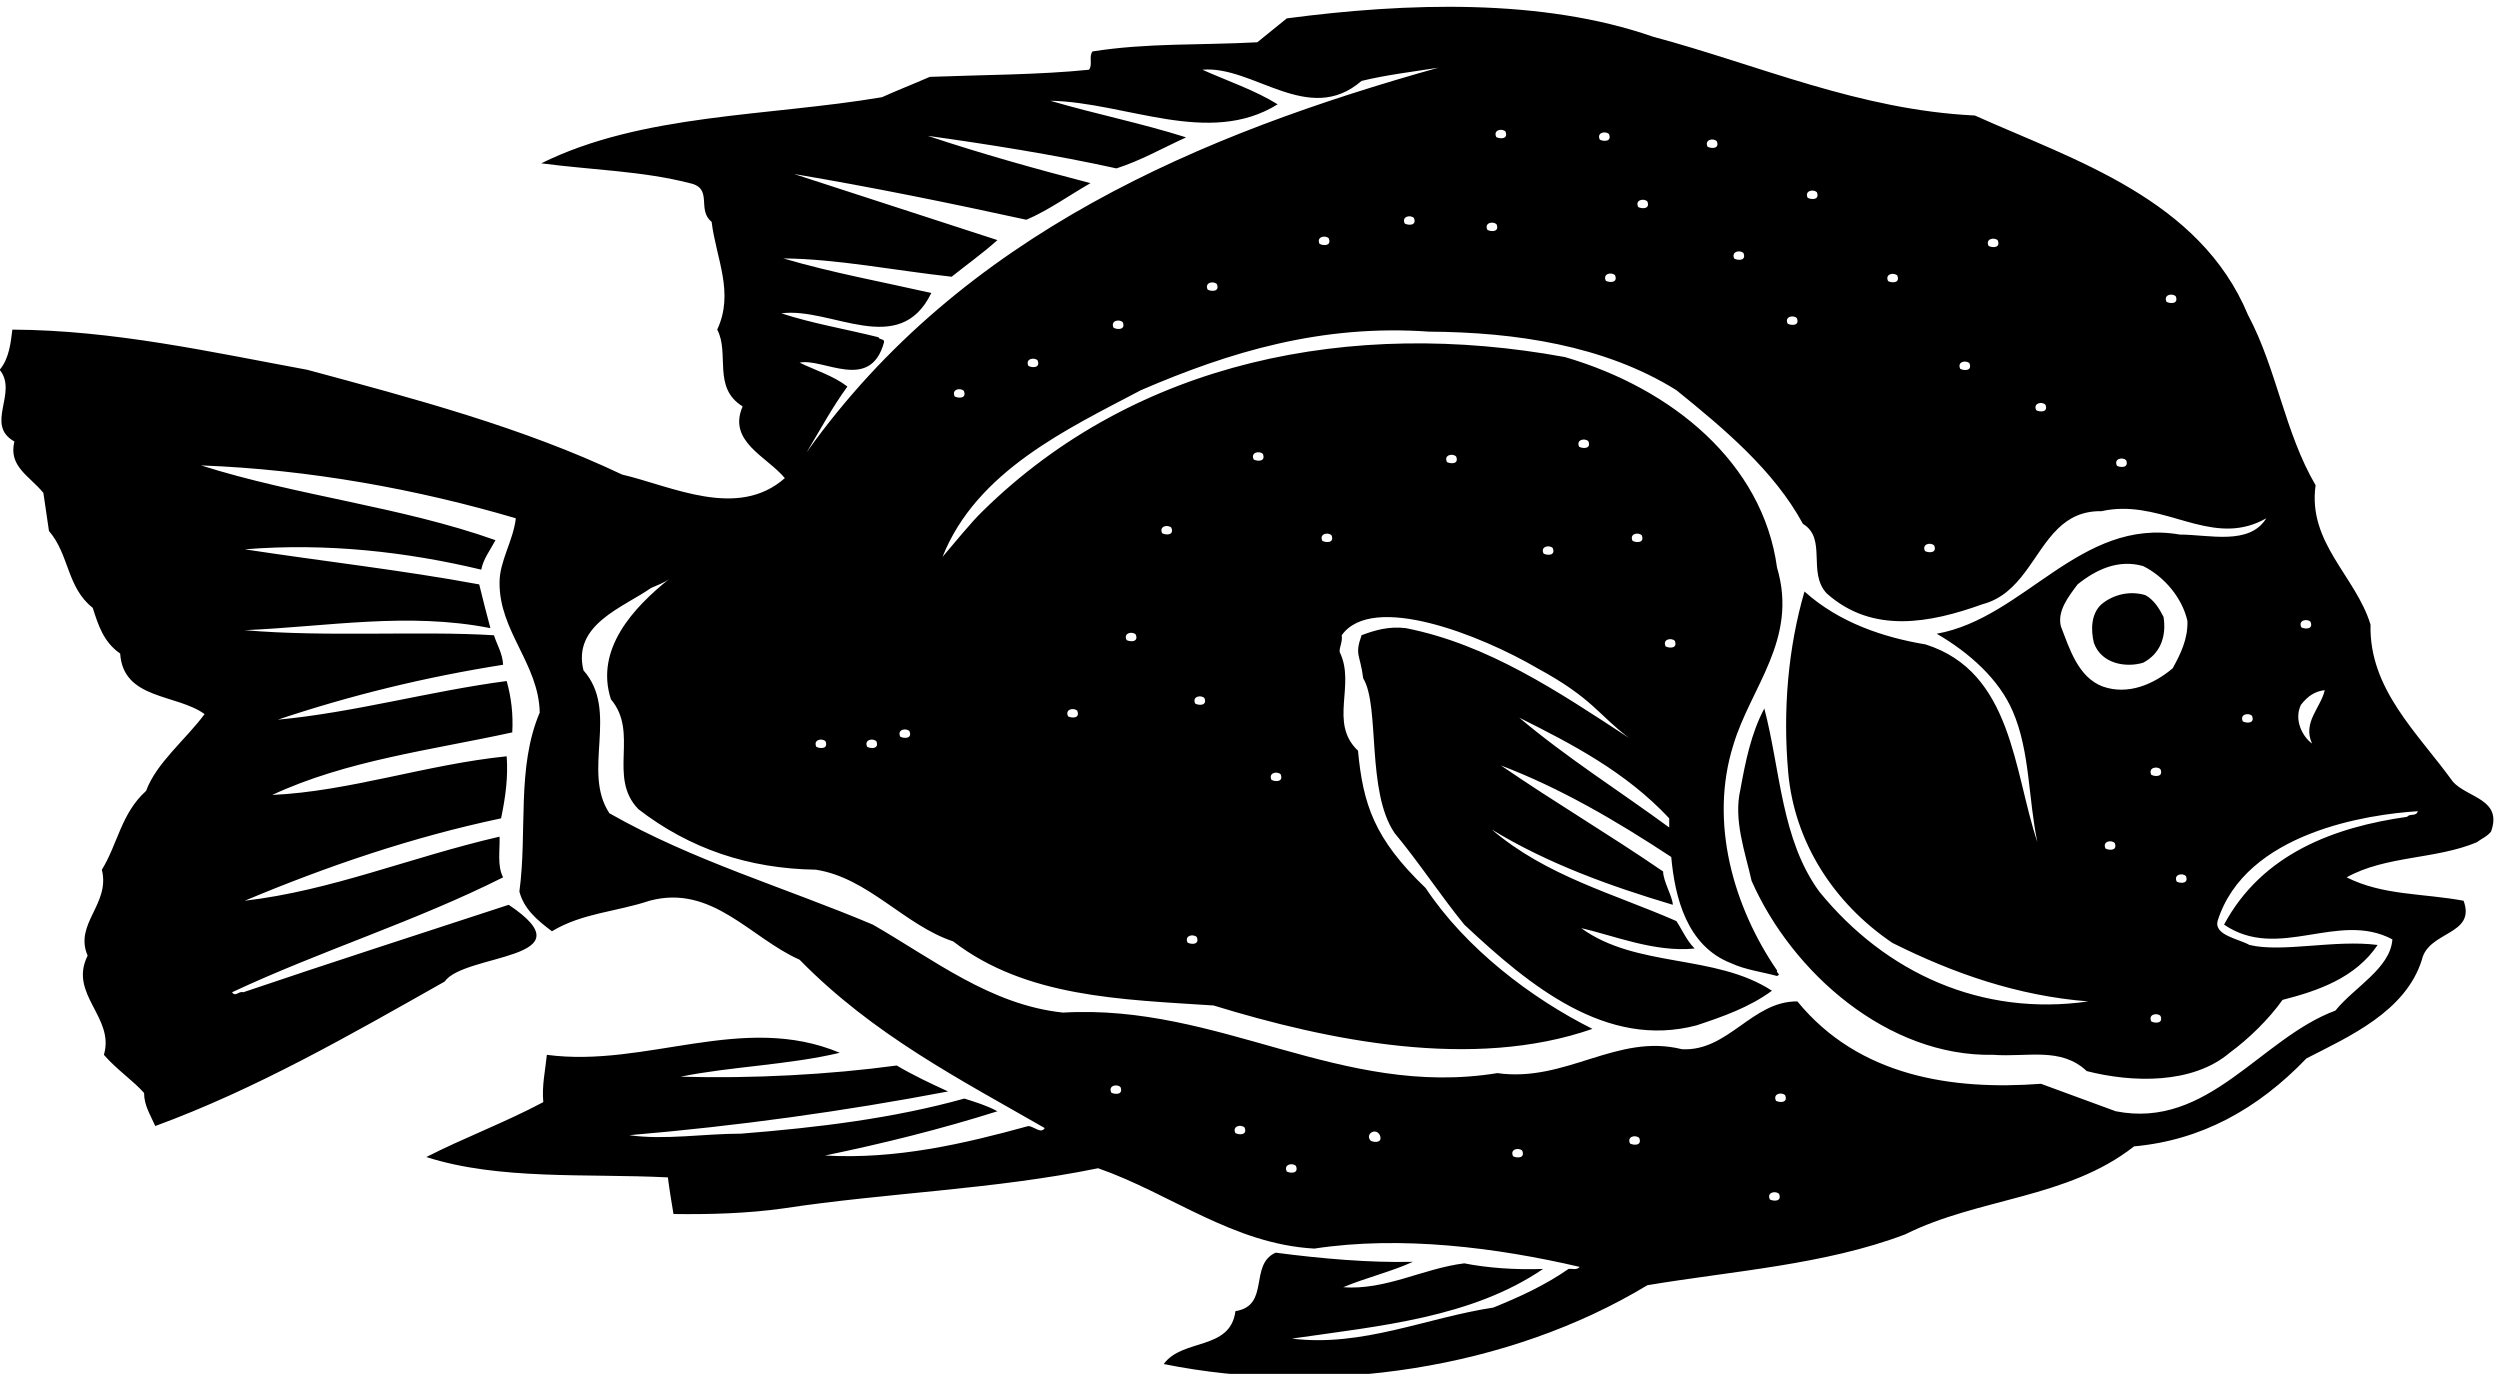 <?xml version="1.0" encoding="UTF-8" standalone="no"?>
<svg xmlns:inkscape="http://www.inkscape.org/namespaces/inkscape" xmlns:sodipodi="http://sodipodi.sourceforge.net/DTD/sodipodi-0.dtd" xmlns="http://www.w3.org/2000/svg" xmlns:svg="http://www.w3.org/2000/svg" version="1.1" id="svg1" width="719.2" height="395.238" viewBox="0 0 719.2 395.238">
  <defs id="defs1"></defs>
  <g id="g1" transform="translate(-40.525,-274.326)">
    <path id="path1" d="m 5610.36,4186.39 c -77,106.7 -181.5,200.2 -178.2,339.9 -31.9,104.5 -136.4,177.1 -118.8,301.4 -67.1,114.4 -83.6,250.8 -146.3,368.5 -104.5,250.8 -375.1,334.4 -590.7,431.2 -250.81,12.1 -466.41,108.9 -696.31,170.5 -239.8,83.61 -533.5,73.7 -792,39.61 -20.9,-16.5 -42.9,-35.21 -63.8,-51.71 -124.3,-6.59 -237.61,-1.09 -356.41,-19.79 -8.79,-11.01 1.11,-28.61 -7.7,-39.61 -107.8,-11 -229.9,-11 -344.3,-15.4 -35.2,-15.4 -69.3,-28.6 -103.4,-44 -247.5,-41.8 -519.2,-35.2 -737,-143 107.8,-14.3 218.9,-16.5 321.2,-42.9 51.7,-11 14.3,-57.2 47.3,-83.6 9.9,-80.3 49.5,-152.9 12.1,-233.2 27.5,-51.7 -11,-125.4 55,-166.1 -33,-75.9 51.7,-107.8 91.3,-155.1 -102.3,-90.2 -244.2,-17.6 -352,7.7 -215.6,102.3 -448.8,163.9 -680.902,226.6 -209.004,38.5 -419.106,85.8 -638.004,86.9 -3.301,-26.4 -6.602,-62.7 -27.5,-86.9 40.699,-49.5 -33,-118.8 31.898,-155.1 -13.199,-53.9 31.902,-73.7 62.699,-111.1 4.403,-27.5 7.699,-55 12.102,-82.5 44,-50.6 38.5,-122.1 94.601,-166.1 12.098,-37.4 23.098,-73.7 59.399,-99 6.601,-100.11 122.101,-86.9 182.601,-130.9 -39.601,-53.9 -104.5,-105.6 -126.5,-166.1 -53.902,-48.41 -61.601,-115.5 -95.703,-170.5 18.703,-74.8 -60.5,-116.61 -30.797,-185.91 -41.8,-83.6 59.399,-133.1 35.2,-214.5 27.5,-31.9 63.8,-56.1 86.902,-82.5 0,-27.5 14.297,-48.4 24.199,-71.5 218.899,80.3 421.305,196.9 625.905,312.4 42.9,61.6 317.9,46.2 138.6,166.1 -191.4,-62.7 -387.75,-125.95 -574.204,-189.2 -9.902,3.3 -16.5,-11 -24.203,0 192.504,90.2 396.007,152.9 586.307,248.61 -13.2,25.29 -6.6,58.29 -7.7,88 -194.7,-45.11 -363.01,-116.61 -551.103,-138.61 178.203,74.81 361.903,137.5 554.403,178.2 9.9,47.3 15.4,90.21 12.1,134.21 -173.8,-17.6 -339.91,-75.91 -507.105,-83.6 160.605,74.8 343.205,96.8 519.205,135.3 2.2,39.6 -2.2,75.89 -12.1,111.1 -167.2,-22 -330,-68.21 -495.003,-83.6 157.303,52.8 320.103,92.4 487.303,118.8 -1.1,24.2 -13.2,42.9 -19.8,63.8 -158.4,9.9 -364.1,-4.4 -539.003,11 179.303,7.7 353.103,39.6 531.303,4.4 -8.8,31.9 -16.5,63.8 -24.2,94.6 -166.1,30.8 -342.103,50.6 -507.103,75.9 177.093,14.3 350.903,-5.5 511.503,-44 4.4,23.1 19.8,42.9 30.8,63.8 -204.6,72.6 -429.002,95.7 -636.905,161.7 234.301,-8.8 468.605,-51.7 680.905,-114.4 -5.5,-48.4 -35.2,-92.4 -35.2,-138.6 -1.1,-105.6 84.7,-176 86.9,-281.61 -50.6,-118.8 -26.4,-257.39 -44,-387.19 9.9,-37.41 37.4,-61.06 70.4,-85.81 66,39.61 138.6,41.8 211.2,66 135.3,36.31 217.8,-80.3 324.5,-127.6 159.5,-162.8 346.5,-258.5 530.21,-364.1 -7.71,-13.2 -23.11,3.3 -35.21,4.4 -139.7,-38.5 -286,-72.6 -440,-63.8 127.6,26.4 250.8,57.2 372.9,95.7 -22,12.1 -47.3,19.8 -71.5,27.5 -154,-42.9 -316.8,-62.7 -482.9,-75.9 -80.3,0 -166.1,-14.3 -242,-3.3 234.3,19.8 464.2,51.7 689.71,94.6 -38.51,17.6 -75.91,35.2 -111.11,56.1 -146.3,-19.8 -312.4,-28.6 -467.5,-24.2 107.8,22 233.2,25.3 344.3,51.7 -209,88 -419.1,-33 -633.6,-4.4 -3.3,-34.1 -11,-66 -7.7,-102.3 -82.5,-44 -173.8,-78.1 -253,-118.8 158.4,-50.6 346.5,-35.2 522.5,-44 3.3,-26.4 7.7,-52.8 12.1,-79.2 77,-1.1 159.5,1.1 237.6,12.1 224.4,34.1 455.41,40.7 680.91,86.9 157.3,-55 291.5,-163.9 467.5,-173.8 188.1,28.6 394.9,2.2 574.2,-39.6 -6.6,-7.7 -16.5,-3.3 -24.2,-4.4 -50.6,-35.2 -105.6,-60.5 -162.8,-83.6 -145.2,-22 -282.7,-85.8 -435.6,-67.1 190.3,27.5 388.3,45.1 543.4,150.7 -59.4,-2.2 -121,2.2 -170.5,12.1 -89.1,-11 -169.4,-58.3 -261.8,-51.7 49.5,20.9 102.3,33 150.7,55 -93.5,-2.2 -195.8,6.6 -297,19.8 -58.3,-26.4 -11,-114.4 -86.9,-126.5 -11,-85.8 -114.4,-58.3 -155.1,-114.4 348.7,-70.4 748,-9.9 1046.1,170.5 183.7,30.8 383.91,44 557.71,110 158.39,79.2 350.9,77 495,190.3 145.2,13.2 267.3,80.3 372.9,190.3 92.4,47.3 214.5,101.2 249.7,213.4 14.3,62.7 117.7,52.8 90.2,127.6 -89.1,16.5 -173.8,11 -253,50.61 84.7,47.29 192.5,38.5 281.6,75.89 9.9,7.7 22,12.11 30.8,23.11 25.3,70.39 -50.6,72.59 -82.5,107.8 z m -308,345.95 c 6.6,-16.5 -11,-16.5 -19.8,-12.1 -7.7,15.4 12.1,19.8 19.8,12.1 z m -20.9,-179.86 c 14.85,19.26 30.8,29.71 51.7,31.91 -8.8,-38.5 -48.4,-69.3 -27.5,-115.5 -20.35,14.84 -39.6,50.59 -24.2,83.59 z m -270.6,883.86 c 6.6,-16.5 -11,-16.5 -19.8,-12.1 -7.7,15.4 12.1,19.8 19.8,12.1 z M 4903.54,4881.8 c 6.6,-16.5 -11,-16.5 -19.8,-12.1 -7.7,15.39 12.1,19.8 19.8,12.1 z m -174.56,120.1 c 6.6,-16.5 -11,-16.5 -19.8,-12.1 -7.7,15.4 12.1,19.8 19.8,12.1 z m -103.12,355.44 c 6.6,-16.5 -11,-16.5 -19.81,-12.1 -7.69,15.4 12.11,19.8 19.81,12.1 z m -61.26,-265.86 c 6.6,-16.5 -11,-16.5 -19.8,-12.1 -7.7,15.41 12.1,19.8 19.8,12.1 z m -76.24,-394.14 c 6.6,-16.5 -11,-16.5 -19.81,-12.1 -7.69,15.4 12.11,19.8 19.81,12.1 z m -79.82,583.89 c 6.6,-16.5 -11,-16.5 -19.81,-12.1 -7.69,15.41 12.11,19.8 19.81,12.1 z m -173.94,180.13 c 6.6,-16.5 -11,-16.5 -19.8,-12.1 -7.7,15.4 12.1,19.8 19.8,12.1 z m -43.31,-272.25 c 6.59,-16.5 -11,-16.5 -19.81,-12.1 -7.69,15.4 12.11,19.8 19.81,12.1 z m -115.44,140.73 c 6.6,-16.5 -11,-16.5 -19.8,-12.1 -7.7,15.4 12.1,19.8 19.8,12.1 z m -57.75,242 c 6.6,-16.5 -11,-16.5 -19.8,-12.1 -7.7,15.4 12.1,19.8 19.8,12.1 z m -150.15,-130.35 c 6.6,-16.5 -11,-16.5 -19.8,-12.1 -7.7,15.4 12.1,19.8 19.8,12.1 z m -69.91,-159.57 c 6.59,-16.5 -11.01,-16.5 -19.81,-12.1 -7.7,15.4 12.1,19.8 19.81,12.1 z m -13.07,305.26 c 6.6,-16.5 -11,-16.5 -19.8,-12.11 -7.7,15.4 12.1,19.81 19.8,12.11 z m -223.92,5.56 c 6.6,-16.5 -11,-16.5 -19.8,-12.1 -7.7,15.4 12.1,19.8 19.8,12.1 z m -19.25,-200.75 c 6.6,-16.5 -11,-16.5 -19.8,-12.1 -7.7,15.4 12.1,19.8 19.8,12.1 z m -1547.16,-192.5 c 107.8,14.3 255.2,-99 324.5,44 -106.7,24.2 -215.6,44 -320.1,74.8 117.7,-1.1 242,-26.4 364.1,-39.6 33,26.4 67.1,50.6 99,79.2 -146.3,47.3 -293.7,95.7 -440,143 169.4,-28.6 336.6,-62.7 502.7,-99 48.41,20.9 92.41,52.8 138.61,79.2 -118.81,30.8 -236.5,63.8 -352.01,102.3 126.51,-17.6 273.9,-40.7 408.11,-70.4 51.7,16.5 100.09,44 150.7,67.1 -96.8,30.8 -196.91,50.6 -293.7,79.2 163.9,-3.3 343.2,-100.1 491.7,-7.7 -49.5,30.8 -108.9,50.6 -162.8,74.8 110,9.9 229.9,-123.2 344.3,-24.2 53.9,13.2 111.1,19.8 166.1,28.6 -510.4,-143 -1029.61,-358.6 -1366.21,-831.6 28.6,47.3 55,96.8 88,141.9 -29.7,23.1 -69.3,35.2 -103.4,51.7 50.6,11 152.9,-64.9 182.6,44 1.1,8.8 -9.9,4.4 -12.1,11 -70.4,17.6 -143,29.7 -210.1,51.7 z m 1348.61,194.15 c -7.7,15.4 12.1,19.8 19.8,12.1 6.6,-16.5 -11,-16.5 -19.8,-12.1 z m -184.25,-44 c -7.7,15.4 12.1,19.8 19.8,12.1 6.6,-16.5 -11,-16.5 -19.8,-12.1 z m -242,-99 c -7.7,15.4 12.1,19.8 19.8,12.1 6.6,-16.5 -11,-16.5 -19.8,-12.1 z m -203.5,-82.5 c -7.7,15.4 12.09,19.8 19.8,12.1 6.59,-16.5 -11,-16.5 -19.8,-12.1 z m -184.26,-82.5 c -7.7,15.4 12.1,19.8 19.8,12.1 6.6,-16.5 -11,-16.5 -19.8,-12.1 z m -159.5,-66 c -7.7,15.4 12.1,19.8 19.8,12.1 6.6,-16.5 -11,-16.5 -19.8,-12.1 z m -117.7,-735.91 c -7.7,15.41 12.1,19.81 19.8,12.11 6.6,-16.5 -11,-16.5 -19.8,-12.11 z m -71.5,-22 c -7.7,15.41 12.1,19.81 19.8,12.11 6.6,-16.5 -11,-16.5 -19.8,-12.11 z m -110,0 c -7.7,15.41 12.1,19.81 19.8,12.11 6.6,-16.5 -11,-16.5 -19.8,-12.11 z m 638.01,-748 c -7.71,15.4 12.09,19.8 19.79,12.1 6.61,-16.5 -10.99,-16.5 -19.79,-12.1 z m 268.4,-87.45 c -7.7,15.4 12.1,19.8 19.8,12.1 6.6,-16.5 -11,-16.5 -19.8,-12.1 z m 111.1,-83.05 c -7.7,15.4 12.1,19.8 19.8,12.1 6.6,-16.5 -11,-16.5 -19.8,-12.1 z m 181.5,66.55 c -13.2,14.3 11,29.7 19.8,12.1 6.6,-16.5 -11,-16.5 -19.8,-12.1 z m 308,-33.55 c -7.7,15.4 12.1,19.8 19.8,12.1 6.6,-16.5 -11,-16.5 -19.8,-12.1 z m 253,27.5 c -7.7,15.4 12.1,19.8 19.8,12.1 6.6,-16.5 -11,-16.5 -19.8,-12.1 z m 302.5,-121 c -7.7,15.4 12.1,19.8 19.8,12.1 6.6,-16.5 -11,-16.5 -19.8,-12.1 z m 13.2,213.4 c -7.7,15.4 12.1,19.8 19.8,12.1 6.6,-16.5 -11,-16.5 -19.8,-12.1 z m 1365.11,614.35 c -156.2,-22 -313.5,-79.19 -396,-233.2 117.7,-80.3 246.4,30.8 364.1,-31.9 -4.4,-62.7 -82.5,-103.4 -123.2,-154 -162.8,-60.5 -275,-257.4 -475.2,-217.8 -53.9,19.8 -107.8,39.6 -161.7,59.4 -191.4,-14.3 -393.81,15.4 -526.91,178.2 -97.9,1.1 -149.6,-108.9 -249.7,-103.4 -140.8,35.2 -250.8,-72.6 -399.3,-51.7 -338.8,-55 -600.6,150.7 -939.4,130.9 -156.21,16.5 -279.41,114.4 -411.41,190.3 -190.3,80.31 -390.5,138.6 -569.8,240.9 -60.5,91.3 22,221.11 -56.1,309.11 -24.2,99 84.7,135.3 146.3,178.2 14.3,6.6 28.6,11 39.6,19.8 -77,-61.6 -161.7,-151.81 -126.5,-260.7 61.6,-72.61 -7.7,-168.3 59.4,-237.61 111.1,-85.8 238.7,-128.69 383.9,-130.89 113.3,-17.61 191.4,-119.91 297,-155.11 157.31,-121 361.9,-125.4 563.21,-138.6 247.5,-75.9 561,-140.8 819.5,-50.6 -132,66 -273.9,173.8 -360.8,304.7 -111.68,106.85 -135.3,181.5 -146.3,297 -63.8,60.5 -4.4,141.91 -39.6,213.41 -1.1,11 6.6,20.9 4.4,36.3 66.48,93.48 301.4,0 423.5,-71.5 119.65,-65.02 130.9,-100.1 198,-150.71 -152.9,100.11 -304.7,202.41 -482.9,237.61 -36.3,4.4 -67.1,-4.4 -95.7,-15.4 -15.4,-44 -3.08,-39.86 3.58,-93.19 36.67,-60 6.32,-244.52 67.92,-334.71 53.9,-64.91 97.9,-133.11 150.7,-198.01 141.9,-133.1 308,-269.5 502.7,-217.8 56.1,18.7 113.3,38.5 162.8,74.8 -123.2,80.3 -292.6,48.4 -412.5,135.3 69.3,-15.4 158.4,-52.79 245.3,-44 -17.6,17.6 -26.4,39.6 -39.6,59.4 -135.3,59.4 -280.5,96.81 -399.3,198 121,-73.69 255.2,-122.1 391.6,-162.8 0,16.5 -20.9,51.16 -20.9,72.05 -122.1,83.61 -228.8,145.75 -350.9,229.36 129.8,-49.5 249.7,-119.91 368.5,-198 7.7,-85.8 33,-192.51 129.8,-229.91 30.8,-14.3 67.1,-18.7 99,-27.5 9.9,4.4 -2.2,5.5 0,12.1 -93.5,136.4 -147.4,319.01 -94.6,487.31 37.4,125.39 140.8,228.8 94.6,383.9 -30.8,226.6 -227.15,387.75 -458.7,455.4 -462,84.7 -928.4,-7.7 -1259.51,-333.3 -24.2,-23.1 -60.5,-68.2 -86.9,-99 73.7,185.9 270.74,277.06 429.14,360.66 192.5,83.05 391.47,143.14 623.57,126.64 185.9,-1.1 379.5,-29.7 534.6,-126.5 103.4,-83.6 211.2,-173.8 273.9,-289.3 52.81,-31.9 8.81,-105.6 51.7,-150.7 99,-88 223.3,-63.8 336.61,-23.1 84.02,22.15 109.7,111.67 163.22,163.57 23.55,22.84 52.5,38.4 94.18,37.73 14.97,3.34 29.57,4.87 43.86,5.05 112.71,1.45 206.13,-80.98 312.54,-20.45 -36.3,-59.4 -124.3,-35.2 -187,-35.2 -215.6,37.4 -335.5,-180.4 -525.8,-214.5 70.94,-41.26 134.75,-98.45 164.44,-167.76 37.41,-85.8 33.56,-189.75 53.36,-283.25 -51.7,154 -53.9,368.5 -242,427.91 -89.11,14.85 -185.91,46.2 -261.81,114.4 -35.2,-121 -47.3,-256.31 -35.2,-391.61 13.2,-148.5 96.8,-281.6 225.51,-368.5 132,-66 270.6,-114.4 423.5,-126.5 -229.9,-33 -437.8,60.5 -581.91,237.61 -82.5,113.3 -83.6,261.8 -118.8,396 -28.6,-53.9 -40.7,-114.4 -51.7,-174.9 -15.4,-66.01 9.9,-134.21 24.2,-198.01 88,-199.1 294.8,-380.6 522.51,-376.2 74.8,-5.5 146.3,17.6 202.4,-35.2 99,-25.3 228.8,-28.6 309.1,39.6 40.7,29.7 84.7,72.6 114.4,114.4 77,19.8 157.3,47.31 205.7,118.81 -92.4,12.09 -206.25,-17.06 -277.2,0 -23.1,13.19 -76.73,20.89 -69.03,51.69 60.5,192.5 326.98,231 433.13,237.61 -3.3,-12.11 -17.6,-4.41 -23.1,-12.11 z m -2876.52,229.36 c 6.61,-16.5 -11,-16.5 -19.79,-12.11 -7.71,15.41 12.09,19.81 19.79,12.11 z m 126.51,165 c 6.6,-16.5 -11.01,-16.5 -19.8,-12.1 -7.71,15.4 12.09,19.8 19.8,12.1 z m 77,231 c 6.6,-16.5 -11,-16.5 -19.8,-12.1 -7.7,15.4 12.09,19.8 19.8,12.1 z m 55,-885.51 c 6.6,-16.5 -11,-16.5 -19.8,-12.1 -7.7,15.4 12.09,19.81 19.8,12.1 z m 16.5,517.01 c 6.6,-16.5 -11,-16.5 -19.8,-12.11 -7.7,15.41 12.09,19.81 19.8,12.11 z m 126.5,528 c 6.6,-16.5 -11,-16.5 -19.8,-12.1 -7.7,15.4 12.1,19.8 19.8,12.1 z m 38.5,-693 c 6.6,-16.5 -11,-16.5 -19.8,-12.11 -7.7,15.41 12.1,19.81 19.8,12.11 z m 110,517 c 6.6,-16.5 -11,-16.5 -19.8,-12.1 -7.7,15.4 12.1,19.8 19.8,12.1 z m 269.5,170.5 c 6.6,-16.5 -11,-16.5 -19.8,-12.1 -7.7,15.4 12.1,19.8 19.8,12.1 z m 209,-198 c 6.6,-16.5 -11,-16.5 -19.8,-12.1 -7.7,15.4 12.1,19.8 19.8,12.1 z m 77,231 c 6.6,-16.5 -11,-16.5 -19.8,-12.1 -7.7,15.4 12.1,19.8 19.8,12.1 z m 174.9,-815.66 c 0,-7.7 0,-13.2 0,-19.8 -107.8,79.21 -220,149.6 -324.5,237.6 114.4,-57.19 231,-117.69 324.5,-217.8 z m -59.4,612.16 c 6.6,-16.5 -11,-16.5 -19.8,-12.1 -7.7,15.4 12.1,19.8 19.8,12.1 z m 71.5,-228.25 c 6.6,-16.5 -11,-16.5 -19.8,-12.11 -7.7,15.41 12.1,19.81 19.8,12.11 z m 1228.71,-174.35 c -7.7,15.4 12.1,19.8 19.8,12.1 6.6,-16.5 -11,-16.5 -19.8,-12.1 z m -151.8,114.95 c -41.8,-35.21 -96.8,-58.3 -150.7,-39.6 -53.9,19.8 -72.6,82.5 -91.3,130.9 -7.7,33 16.5,63.8 36.3,90.2 39.6,31.9 88,55 141.9,39.6 46.2,-23.1 84.7,-69.3 95.7,-118.8 1.1,-38.5 -14.3,-70.4 -31.9,-102.3 z m 8.8,-461.46 c -7.7,15.4 12.1,19.81 19.8,12.11 6.6,-16.5 -11,-16.5 -19.8,-12.11 z m -55,231 c -7.7,15.41 12.1,19.81 19.8,12.11 6.6,-16.5 -11,-16.5 -19.8,-12.11 z m 0,-533.5 c -7.7,15.4 12.1,19.8 19.8,12.1 6.6,-16.5 -11,-16.5 -19.8,-12.1 z m -99,374 c -7.7,15.4 12.1,19.81 19.8,12.11 6.6,-16.5 -11,-16.5 -19.8,-12.11" style="fill:#000000;fill-opacity:1;fill-rule:nonzero;stroke:none" transform="matrix(0.133,0,0,-0.133,0,1056)"></path>
    <path id="path2" d="m 4944.86,4590.09 c -34.1,9.9 -69.3,1.1 -94.6,-19.8 -23.1,-20.9 -23.1,-56.1 -16.5,-83.6 16.5,-46.2 70.4,-53.9 106.7,-42.9 37.4,19.8 50.6,57.19 44,99 -8.8,17.6 -20.9,37.4 -39.6,47.3" style="fill:#000000;fill-opacity:1;fill-rule:nonzero;stroke:none" transform="matrix(0.133,0,0,-0.133,0,1056)"></path>
  </g>
</svg>
